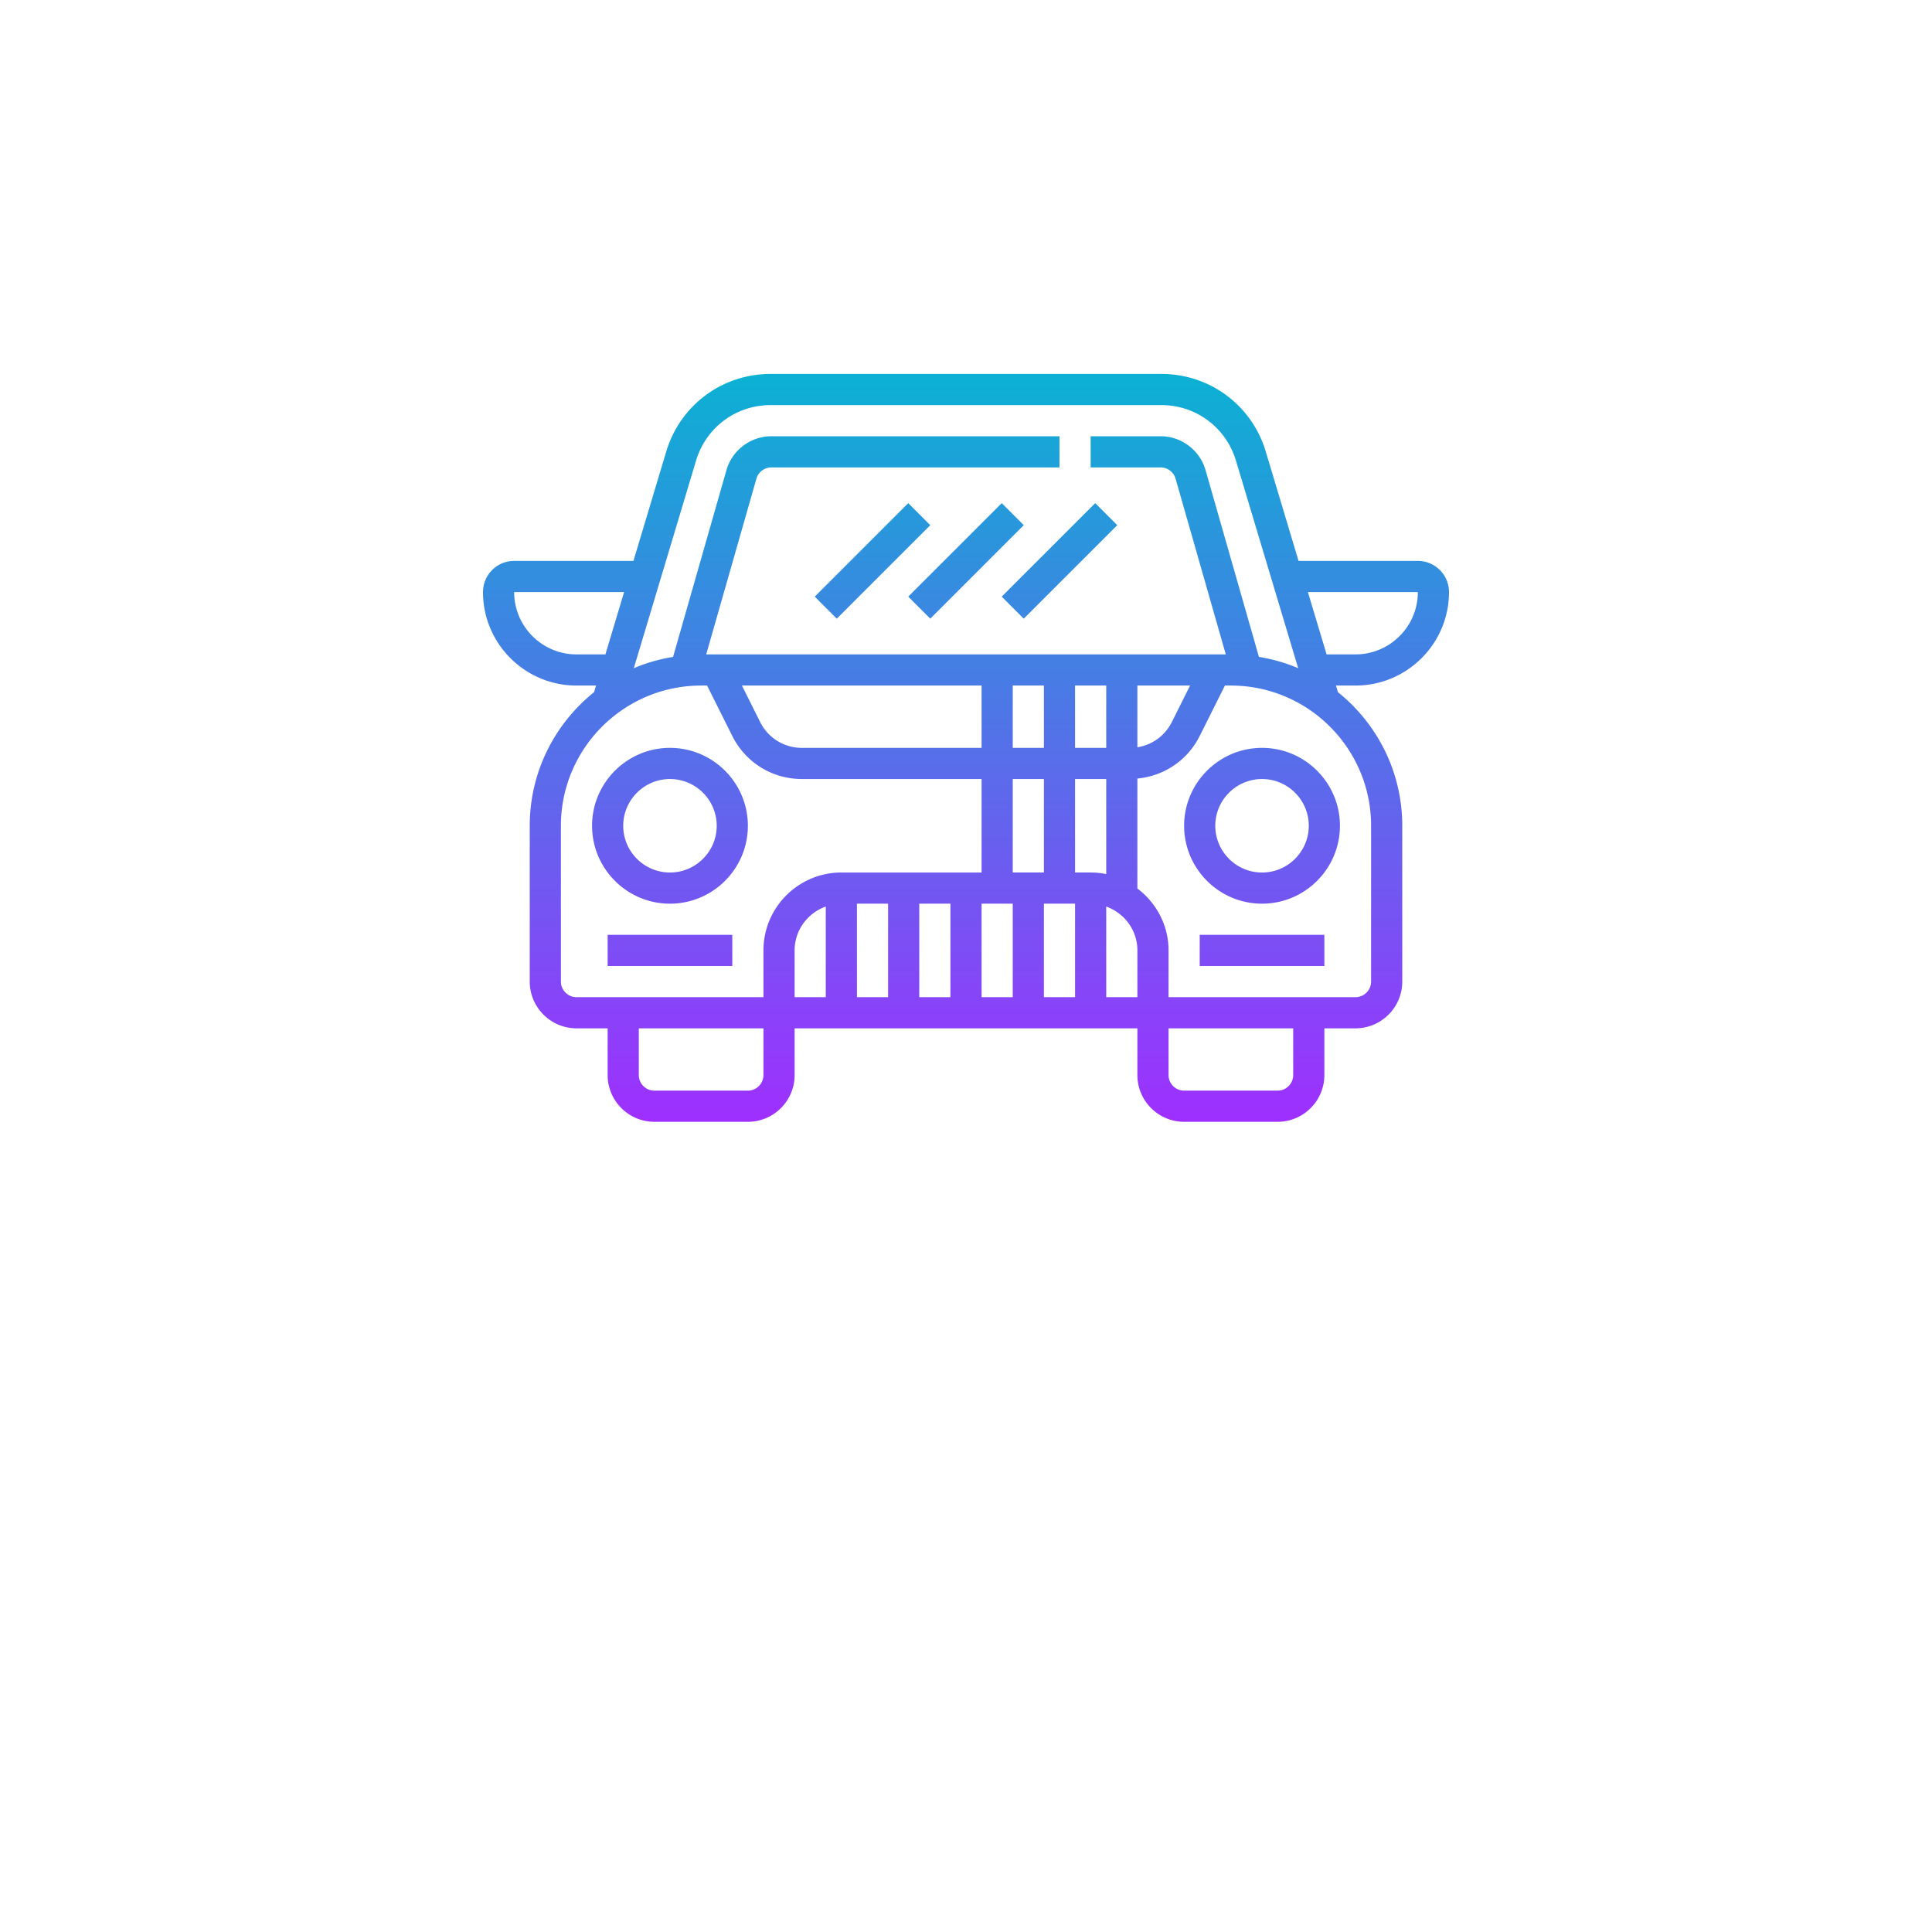 <svg xmlns="http://www.w3.org/2000/svg" version="1.1" xmlns:xlink="http://www.w3.org/1999/xlink" width="512" height="512" x="0" y="0" viewBox="0 0 496 496" style="enable-background:new 0 0 512 512" xml:space="preserve" class=""><g transform="matrix(0.5,0,0,0.5,124,96)"><linearGradient id="a" x1="248" x2="248" y1="384" y2="0" gradientUnits="userSpaceOnUse"><stop offset="0" stop-color="#9f2fff"></stop><stop offset="1" stop-color="#0bb1d3"></stop></linearGradient><path fill="url(#a)" d="M96 272c22.055 0 40-17.945 40-40s-17.945-40-40-40-40 17.945-40 40 17.945 40 40 40zm0-64c13.23 0 24 10.77 24 24s-10.77 24-24 24-24-10.77-24-24 10.77-24 24-24zm304-16c-22.055 0-40 17.945-40 40s17.945 40 40 40 40-17.945 40-40-17.945-40-40-40zm0 64c-13.23 0-24-10.77-24-24s10.77-24 24-24 24 10.77 24 24-10.77 24-24 24zM64 288h64v16H64zm304 0h64v16h-64zM48 160h10.047l-1.016 3.39C36.921 179.536 24 204.274 24 232v80c0 13.23 10.77 24 24 24h16v24c0 13.23 10.77 24 24 24h48c13.23 0 24-10.77 24-24v-24h176v24c0 13.23 10.77 24 24 24h48c13.23 0 24-10.77 24-24v-24h16c13.23 0 24-10.77 24-24v-80c0-27.727-12.922-52.465-33.031-68.61l-1.016-3.39H448c26.473 0 48-21.527 48-48 0-8.824-7.176-16-16-16h-61.246L401.93 39.902C394.77 16.04 373.207 0 348.29 0H147.71c-24.917 0-46.48 16.04-53.64 39.91L77.246 96H16c-8.824 0-16 7.176-16 16 0 26.473 21.527 48 48 48zm-8 152v-80c0-39.695 32.297-72 72-72h3.055L128 185.887c6.824 13.64 20.527 22.113 35.777 22.113H256v48h-72c-22.055 0-40 17.945-40 40v24H48c-4.414 0-8-3.594-8-8zm136 8h-16v-24c0-10.414 6.71-19.215 16-22.527zm16-48h16v48h-16zm32 0h16v48h-16zm48-16v-48h16v48zm-16 16h16v48h-16zm32 0h16v48h-16zm32 1.473c9.29 3.312 16 12.113 16 22.527v24h-16zM312 256h-8v-48h16v48.809a40.038 40.038 0 0 0-8-.809zm24-96h27.055l-9.368 18.734c-3.519 7.043-10.093 11.762-17.687 12.953zm-16 32h-16v-32h16zm-32 0h-16v-32h16zm-32 0h-92.223c-9.152 0-17.37-5.078-21.464-13.266L132.945 160H256zM144 360c0 4.406-3.586 8-8 8H88c-4.414 0-8-3.594-8-8v-24h64zm272 0c0 4.406-3.586 8-8 8h-48c-4.414 0-8-3.594-8-8v-24h64zm40-128v80c0 4.406-3.586 8-8 8h-96v-24c0-13.016-6.344-24.488-16-31.793v-56.465c13.695-1.277 25.754-9.351 32-21.847L380.945 160H384c39.703 0 72 32.305 72 72zm24-120c0 17.648-14.352 32-32 32h-14.848l-9.601-32zM109.398 44.504C114.512 27.457 129.91 16 147.711 16h200.578c17.8 0 33.191 11.457 38.313 28.504l31.972 106.594c-6.367-2.73-13.14-4.649-20.168-5.817l-27.398-95.875C368.078 39.16 358.594 32 347.93 32H312v16h35.93c3.55 0 6.718 2.383 7.687 5.809L381.391 144H114.609l25.774-90.2c.969-3.417 4.129-5.8 7.687-5.8H296V32H148.07c-10.664 0-20.148 7.16-23.078 17.406L97.594 145.29c-7.035 1.168-13.809 3.078-20.168 5.816zM72.45 112l-9.601 32H48c-17.648 0-32-14.352-32-32zm193.895 2.344 48-48 11.312 11.312-48 48zm11.312-36.688-48 48-11.312-11.312 48-48zm-48 0-48 48-11.312-11.312 48-48zm0 0" opacity="1" data-original="url(#a)" class=""></path></g></svg>